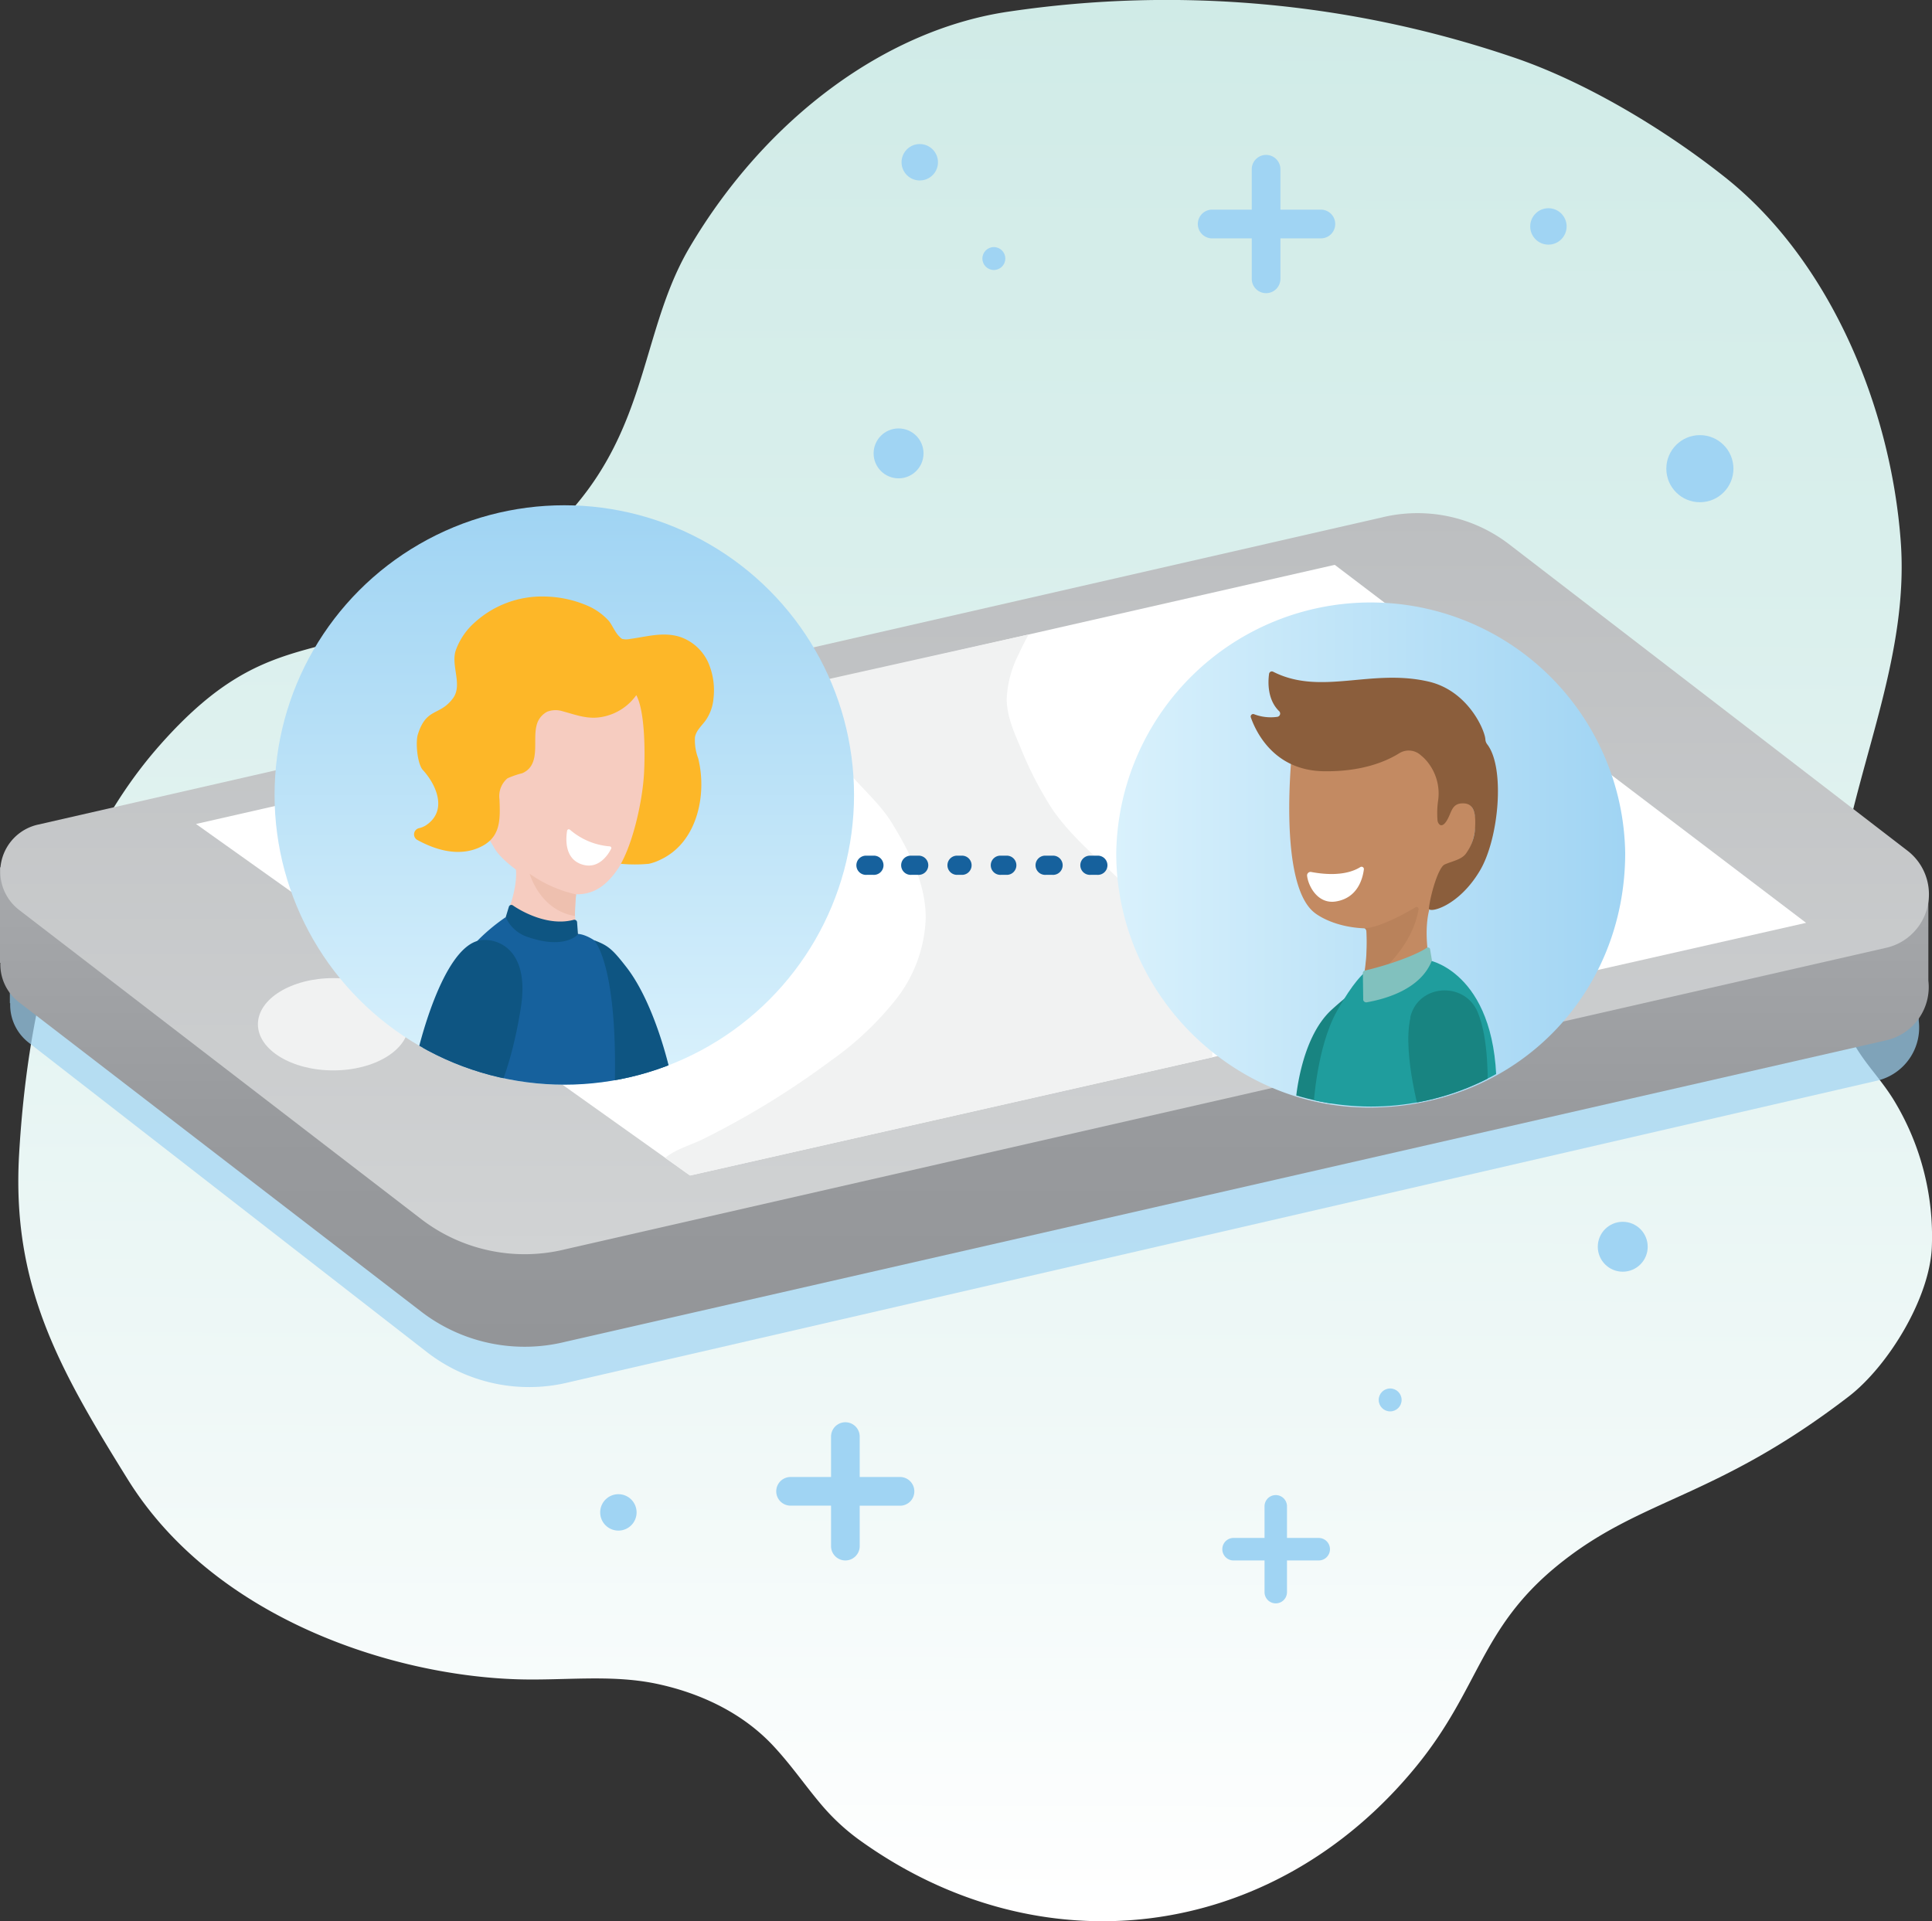 <svg xmlns="http://www.w3.org/2000/svg" xmlns:xlink="http://www.w3.org/1999/xlink" viewBox="0 0 323.61 321.83"><rect x="0" y="0" width="323.61" height="321.83" fill="#333333" stroke="none"/><defs><linearGradient id="New_Gradient_Swatch_2" x1="197.36" y1="14.08" x2="205.34" y2="321.17" gradientTransform="matrix(-1 -.03 .03 -1.05 360.11 341.73)" gradientUnits="userSpaceOnUse"><stop offset="0" stop-color="#fff"/><stop offset=".23" stop-color="#f1f9f8"/><stop offset=".71" stop-color="#d9efec"/><stop offset="1" stop-color="#d0ebe7"/></linearGradient><linearGradient id="linear-gradient" x1="161.54" y1="225.57" x2="161.54" y2="101.43" gradientUnits="userSpaceOnUse"><stop offset="0" stop-color="#939598"/><stop offset=".3" stop-color="#989a9d"/><stop offset=".67" stop-color="#a8aaad"/><stop offset="1" stop-color="#bcbec0"/></linearGradient><linearGradient id="linear-gradient-2" x1="161.57" y1="210.11" x2="161.57" y2="85.96" gradientUnits="userSpaceOnUse"><stop offset="0" stop-color="#d1d3d4"/><stop offset="1" stop-color="#bcbec0"/></linearGradient><linearGradient id="linear-gradient-3" x1="94.52" y1="181.71" x2="94.52" y2="84.64" gradientUnits="userSpaceOnUse"><stop offset="0" stop-color="#d9f1fc"/><stop offset="1" stop-color="#a0d4f3"/></linearGradient><linearGradient id="linear-gradient-4" x1="186.97" y1="142.9" x2="272.22" y2="142.9" xlink:href="#linear-gradient-3"/><clipPath id="clip-path"><circle class="cls-1" cx="94.52" cy="133.17" r="48.53"/></clipPath><clipPath id="clip-path-2"><path class="cls-1" d="M272.72 142.29a43.08 43.08 0 11-43.08-43.08 43.37 43.37 0 0143.08 43.08z"/></clipPath><style>.cls-1{fill:none}.cls-4{fill:#a0d4f3}.cls-7{fill:#f1f2f2}.cls-8{fill:#fff}.cls-11{fill:#f6ccc0}.cls-13{fill:#16619d}.cls-14{fill:#0e5582}.cls-21{fill:#188481}</style></defs><g id="Layer_2" data-name="Layer 2"><g id="Layer_1-2" data-name="Layer 1"><path d="M137.44 302.15a36.08 36.08 0 006.21 5.86c30.44 22.15 69.45 17.36 93.52-12.05 10.7-13.07 10.7-23.09 23.67-33.68 13.93-11.39 26.33-11.07 48.8-28.33 6.65-5.11 13.72-16.66 13.95-25.29a43.89 43.89 0 00-6.08-23.88c-3-5.14-7.11-8.13-8.73-14.25-2.31-8.68-1.84-17.72-.23-26.5 3.25-17.69 11.16-34.88 9.83-53.24-1.65-22.69-11.91-47.16-29.38-61.05-10.24-8.14-23.75-16.25-36-20.3a180.16 180.16 0 00-83.8-7.53c-20.59 2.92-40.79 17.73-53.65 39.46-10.33 17.45-5.49 38.75-35 56.31-25.46 15.13-34.56 5.48-53.65 27-17.64 19.86-22.47 47.53-23.7 68.66-1.27 21.93 6.66 35.91 18.2 54.48 14.39 23.18 44.08 32.86 65.37 33.49 7.71.23 15.5-.84 23.07.72 7.26 1.51 14.41 4.79 19.65 10.39 3.06 3.28 5.29 6.58 7.95 9.73z" fill="url(#New_Gradient_Swatch_2)"/><path d="M321.39 171v-14.59h-14.31l-55.3-43.07a24.76 24.76 0 00-21.13-4.41L17 158.29v-6.24H1.65v16h.06a8 8 0 003.14 6.64l66.7 51.84a27.94 27.94 0 0023.83 5L314.54 181a9.14 9.14 0 006.85-10z" opacity=".7" fill="#a0d4f3"/><path class="cls-4" d="M223.65 37.52a2.4 2.4 0 01-2.4 2.41h-6.78v6.78a2.4 2.4 0 01-4.8 0v-6.78h-6.78a2.41 2.41 0 010-4.81h6.78v-6.77a2.4 2.4 0 114.8 0v6.77h6.78a2.4 2.4 0 012.4 2.4zM153.15 249.83a2.39 2.39 0 01-2.4 2.4H144V259a2.4 2.4 0 11-4.8 0v-6.78h-6.78a2.4 2.4 0 010-4.8h6.78v-6.77a2.4 2.4 0 114.8 0v6.77h6.78a2.4 2.4 0 012.37 2.41zM222.77 259.52a1.88 1.88 0 01-1.88 1.88h-5.32v5.31a1.88 1.88 0 11-3.76 0v-5.31h-5.32a1.89 1.89 0 010-3.77h5.32v-5.3a1.88 1.88 0 113.76 0v5.3h5.32a1.89 1.89 0 011.88 1.89z"/><circle class="cls-4" cx="150.51" cy="75.95" r="4.18"/><circle class="cls-4" cx="271.81" cy="208.85" r="4.18"/><circle class="cls-4" cx="154.06" cy="27.18" r="3.05"/><circle class="cls-4" cx="259.36" cy="37.93" r="3.05"/><circle class="cls-4" cx="284.31" cy="155.99" r="3.05"/><circle class="cls-4" cx="103.58" cy="253.35" r="3.05"/><circle class="cls-4" cx="284.73" cy="78.51" r="5.62"/><circle class="cls-4" cx="166.47" cy="43.31" r="1.92"/><circle class="cls-4" cx="232.85" cy="234.51" r="1.92"/><path d="M323 164.27v-14.62h-14.42l-55.87-43.07a25.2 25.2 0 00-21.34-4.41l-215.9 49.35v-6.23H0v16h.06a8 8 0 003.17 6.64l67.39 51.84a28.43 28.43 0 0024.08 5l221.41-50.54a9.15 9.15 0 006.89-9.96z" fill="url(#linear-gradient)"/><path d="M316.11 158.73L94.7 209.27a28.47 28.47 0 01-24.08-5L3.23 152.45a8.08 8.08 0 012.95-14.27L231.37 86.7a25.21 25.21 0 0121.34 4.42l66.76 51.36a9.2 9.2 0 01-3.36 16.25z" fill="url(#linear-gradient-2)"/><ellipse class="cls-7" cx="55.82" cy="171.58" rx="12.62" ry="7.73"/><path class="cls-8" d="M32.83 138.03l82.75 58.88 186.94-42.32-78.95-59.97-190.74 43.41z"/><path class="cls-7" d="M202.55 170.66c-1.93-10-9.31-17.92-16.71-24.9-3.43-3.23-7-6.42-9.64-10.3a60.9 60.9 0 01-5.35-10.46c-1.08-2.5-2.18-5.08-2.23-7.81a18 18 0 012-7.58c.5-1.12 1.07-2.24 1.69-3.33l-33.77 7.53c-2.44.56-.2 8.62.24 10 1.75 5.43 7.58 9.12 10.58 14s5.69 10.2 5.7 15.91A23.26 23.26 0 01150 167.5a52.34 52.34 0 01-10.86 10.2 140.09 140.09 0 01-13.83 9.08c-2.45 1.4-4.94 2.74-7.47 4-2 1-4.72 1.73-6.43 3.2 1.42.93 2.79 2 4.17 2.94l87.47-19.8a31 31 0 00-.5-6.46z"/><g clip-path="url(#clip-path)"><circle cx="94.52" cy="133.17" r="48.53" fill="url(#linear-gradient-3)"/><path class="cls-11" d="M109.65 115.62s-1.51 21.22-4.45 27-5.83 7.86-10.46 7a17.81 17.81 0 01-4.88-1.79c-3.23-1.7-6.17-4.14-7.11-5.85-1.78-3.23-6.46-8.7-1.19-14.7s5-13.68 12-13.15 16.09 1.49 16.09 1.49z"/><path d="M103.78 106.66c-.72-.63-1.25-2-1.82-2.67a10.5 10.5 0 00-3.1-2.32 18.85 18.85 0 00-7.51-1.74 16.76 16.76 0 00-11.81 4.32 11.32 11.32 0 00-3.19 4.67c-.88 2.53 1.16 5.75-.44 8-2.23 3.08-4.46 1.51-5.91 6.08-.43 1.32-.1 5 .84 6 2.1 2.28 4.24 6.67.6 9.19a3.55 3.55 0 01-1.25.54 1.07 1.07 0 00-.35 1.94c4.65 2.57 8 2.29 10.13 1.43 3.92-1.57 3.84-4.62 3.69-8.23a3.9 3.9 0 011.34-3.49 14.69 14.69 0 012.47-.85c3.16-1.36 1.74-5.38 2.39-7.94a3.5 3.5 0 011.8-2.37 3.92 3.92 0 012.62-.06c2.34.63 4.27 1.42 6.74.9a9 9 0 005.56-3.61c1.49 2.75 1.49 9.9 1.28 13.34-.25 4.12-1.65 10.91-3.86 14.91a25 25 0 004.68 0 8.29 8.29 0 001.92-.68 10.65 10.65 0 003.76-2.93c3.06-3.76 3.73-9.44 2.59-14.05a8.56 8.56 0 01-.54-3.57c.22-1.12 1.1-1.86 1.75-2.74a7.56 7.56 0 001.35-3.73 11.69 11.69 0 00-.81-5.85 8 8 0 00-4.89-4.49c-2.79-.84-5.49 0-8.27.37a2.94 2.94 0 01-1.32 0 1.31 1.31 0 01-.44-.37z" fill="#fdb728"/><path class="cls-11" d="M84.71 153.64s2.11-4.63 1.69-8.27l10.73.56s-1.47 6.52-.49 9.75c0 0 2.59 8.42-3.44 9.12s-8.49-11.16-8.49-11.16z"/><path class="cls-13" d="M70.61 176.23s2.84-12.18 8.89-18.15a31.56 31.56 0 015.21-4.44s5.82 6 11.86 2.81c0 0 2.94-.44 7.71 5.73s7.86 16.93 7.86 16.93-21.03 13.71-41.53-2.88z"/><path class="cls-14" d="M105 162.11c-2.43-3.13-3.11-3.71-5.49-4.61 1.62 2 3.94 8.85 3.44 25.47a23.15 23.15 0 009.19-3.86s-2.4-10.82-7.14-17zM84.71 153.64s.3-1 .53-1.75a.43.43 0 01.65-.23c1.44 1 5.93 3.56 10.18 2.43a.46.46 0 01.59.38l.15 2.05s-2.17 2.63-8.48.42a6.07 6.07 0 01-3.62-3.3zM80.56 157.5c2.93-.37 8.2 1.69 6.68 11.31C85.6 179.15 83 183.76 83 183.76l-13.12-7.16s4.12-18.27 10.68-19.1z"/><path d="M96.51 149.83a21.67 21.67 0 01-7.79-3.46s1.69 6.12 7.58 7.07c0 0 .04-2.32.21-3.61z" fill="#eec0af"/><path class="cls-8" d="M102.13 141.78a11.55 11.55 0 01-6.65-2.78.29.29 0 00-.49.16c-.21 1.27-.47 4.59 2.35 5.6s4.48-1.5 5-2.53a.28.28 0 00-.21-.45z"/></g><path d="M272.22 142.9c0 23.54-18.05 42.46-42.62 42.63-23.22.15-42.63-19.09-42.63-42.63a42.63 42.63 0 0185.25 0z" fill="url(#linear-gradient-4)"/><g clip-path="url(#clip-path-2)"><path d="M216.45 125.53s-2.51 22.38 3.69 27.33c0 0 2.78 2.4 8.34 2.65a.41.41 0 01.4.38c.08 1.38.26 6.31-.81 9.53l11.39-4.24s-1.26-5.58.23-9.74 2.2-6.51 2.2-6.51 2.26.74 4-2.26 2.12-9-1.59-8.31a4 4 0 00-2.48 3.3c-.17 2.48.41-9.83.41-9.83l-8.48-4.24-7.91 3.41z" fill="#c38a62"/><path d="M249.12 124.7a1.5 1.5 0 01-.32-.83c-.07-1.51-2.88-8.17-9.54-9.7-9.64-2.22-18 2.41-26-1.64a.47.47 0 00-.69.35c-.18 1.3-.32 4.25 1.64 6.21a.56.56 0 01-.32 1 7.82 7.82 0 01-3.79-.43.42.42 0 00-.58.53c.94 2.66 4 8.78 12 9 6.55.15 10.7-1.66 12.84-3a3 3 0 013.64.34 6.65 6.65 0 01.82.77 8.43 8.43 0 012.08 6.7 14.83 14.83 0 00-.11 3.49c.08.5.65 1.41 1.53 0s.79-3 2.87-2.91c1.92.07 2 2.14 1.88 4.24a7.89 7.89 0 01-1.41 4c-.7 1.17-2.37 1.41-3.69 2-1 .47-2.31 4.72-2.63 7.34-.11.88 4.87-.2 8.48-6.21 3.25-5.33 4.32-17.33 1.3-21.25z" fill="#8b5e3c"/><path d="M237.61 152.32a.34.34 0 00-.51-.34c-1.63 1-6.19 3.49-8.62 3.53 0 0 .45-.06.45 1a35.31 35.31 0 01-.86 8.88s8.25-5.24 9.54-13.07z" fill="#b9825b"/><path class="cls-8" d="M219.62 146.07c1.61.3 5.5.88 8.24-.82a.39.39 0 01.59.38c-.19 1.49-1 4.79-4.7 5.38-3.09.49-4.64-2.68-4.81-4.3a.58.58 0 01.68-.64z"/><path class="cls-21" d="M223.24 186.62a34.18 34.18 0 013-20.05s-.46.1-3.17 2.56c-5.43 4.93-6.07 15.68-6.07 15.68z"/><path d="M239.5 160.9s11.7 2.28 11.15 22.81c0 0-2.63 4-14.53 3.89s-16.1-2.44-16.1-2.44.54-9.74 3.89-15.74c2.79-5 4.56-6.4 4.56-6.4s4.16 4.98 11.03-2.12z" fill="#1f9d9d"/><path d="M228.61 162.59a.43.43 0 00-.33.51l.06 4.42a.53.53 0 00.66.37c2.87-.52 8.94-2.08 10.85-7l-.32-1.94a.39.39 0 00-.59-.16c-.94.71-4.73 2.46-10.33 3.8z" fill="#81c1be"/><path class="cls-21" d="M247.52 169.57c-2.19-5.24-9.93-4.75-11.28.77v.18c-1.41 6.2 1.92 17.35 1.92 17.35s10.92 1 11-3.69c.07-2.92.24-10.09-1.64-14.61z"/></g><path class="cls-13" d="M183.76 146.55h-1.07a1.61 1.61 0 110-3.21h1.07a1.61 1.61 0 110 3.21zm-7.5 0h-1.07a1.61 1.61 0 110-3.21h1.07a1.61 1.61 0 110 3.21zm-7.5 0h-1.07a1.61 1.61 0 110-3.21h1.07a1.61 1.61 0 010 3.21zm-7.5 0h-1.08a1.61 1.61 0 010-3.21h1.08a1.61 1.61 0 010 3.21zm-7.51 0h-1.07a1.61 1.61 0 110-3.21h1.07a1.61 1.61 0 110 3.21zm-7.5 0h-1.07a1.61 1.61 0 110-3.21h1.07a1.61 1.61 0 110 3.21z"/></g></g></svg>